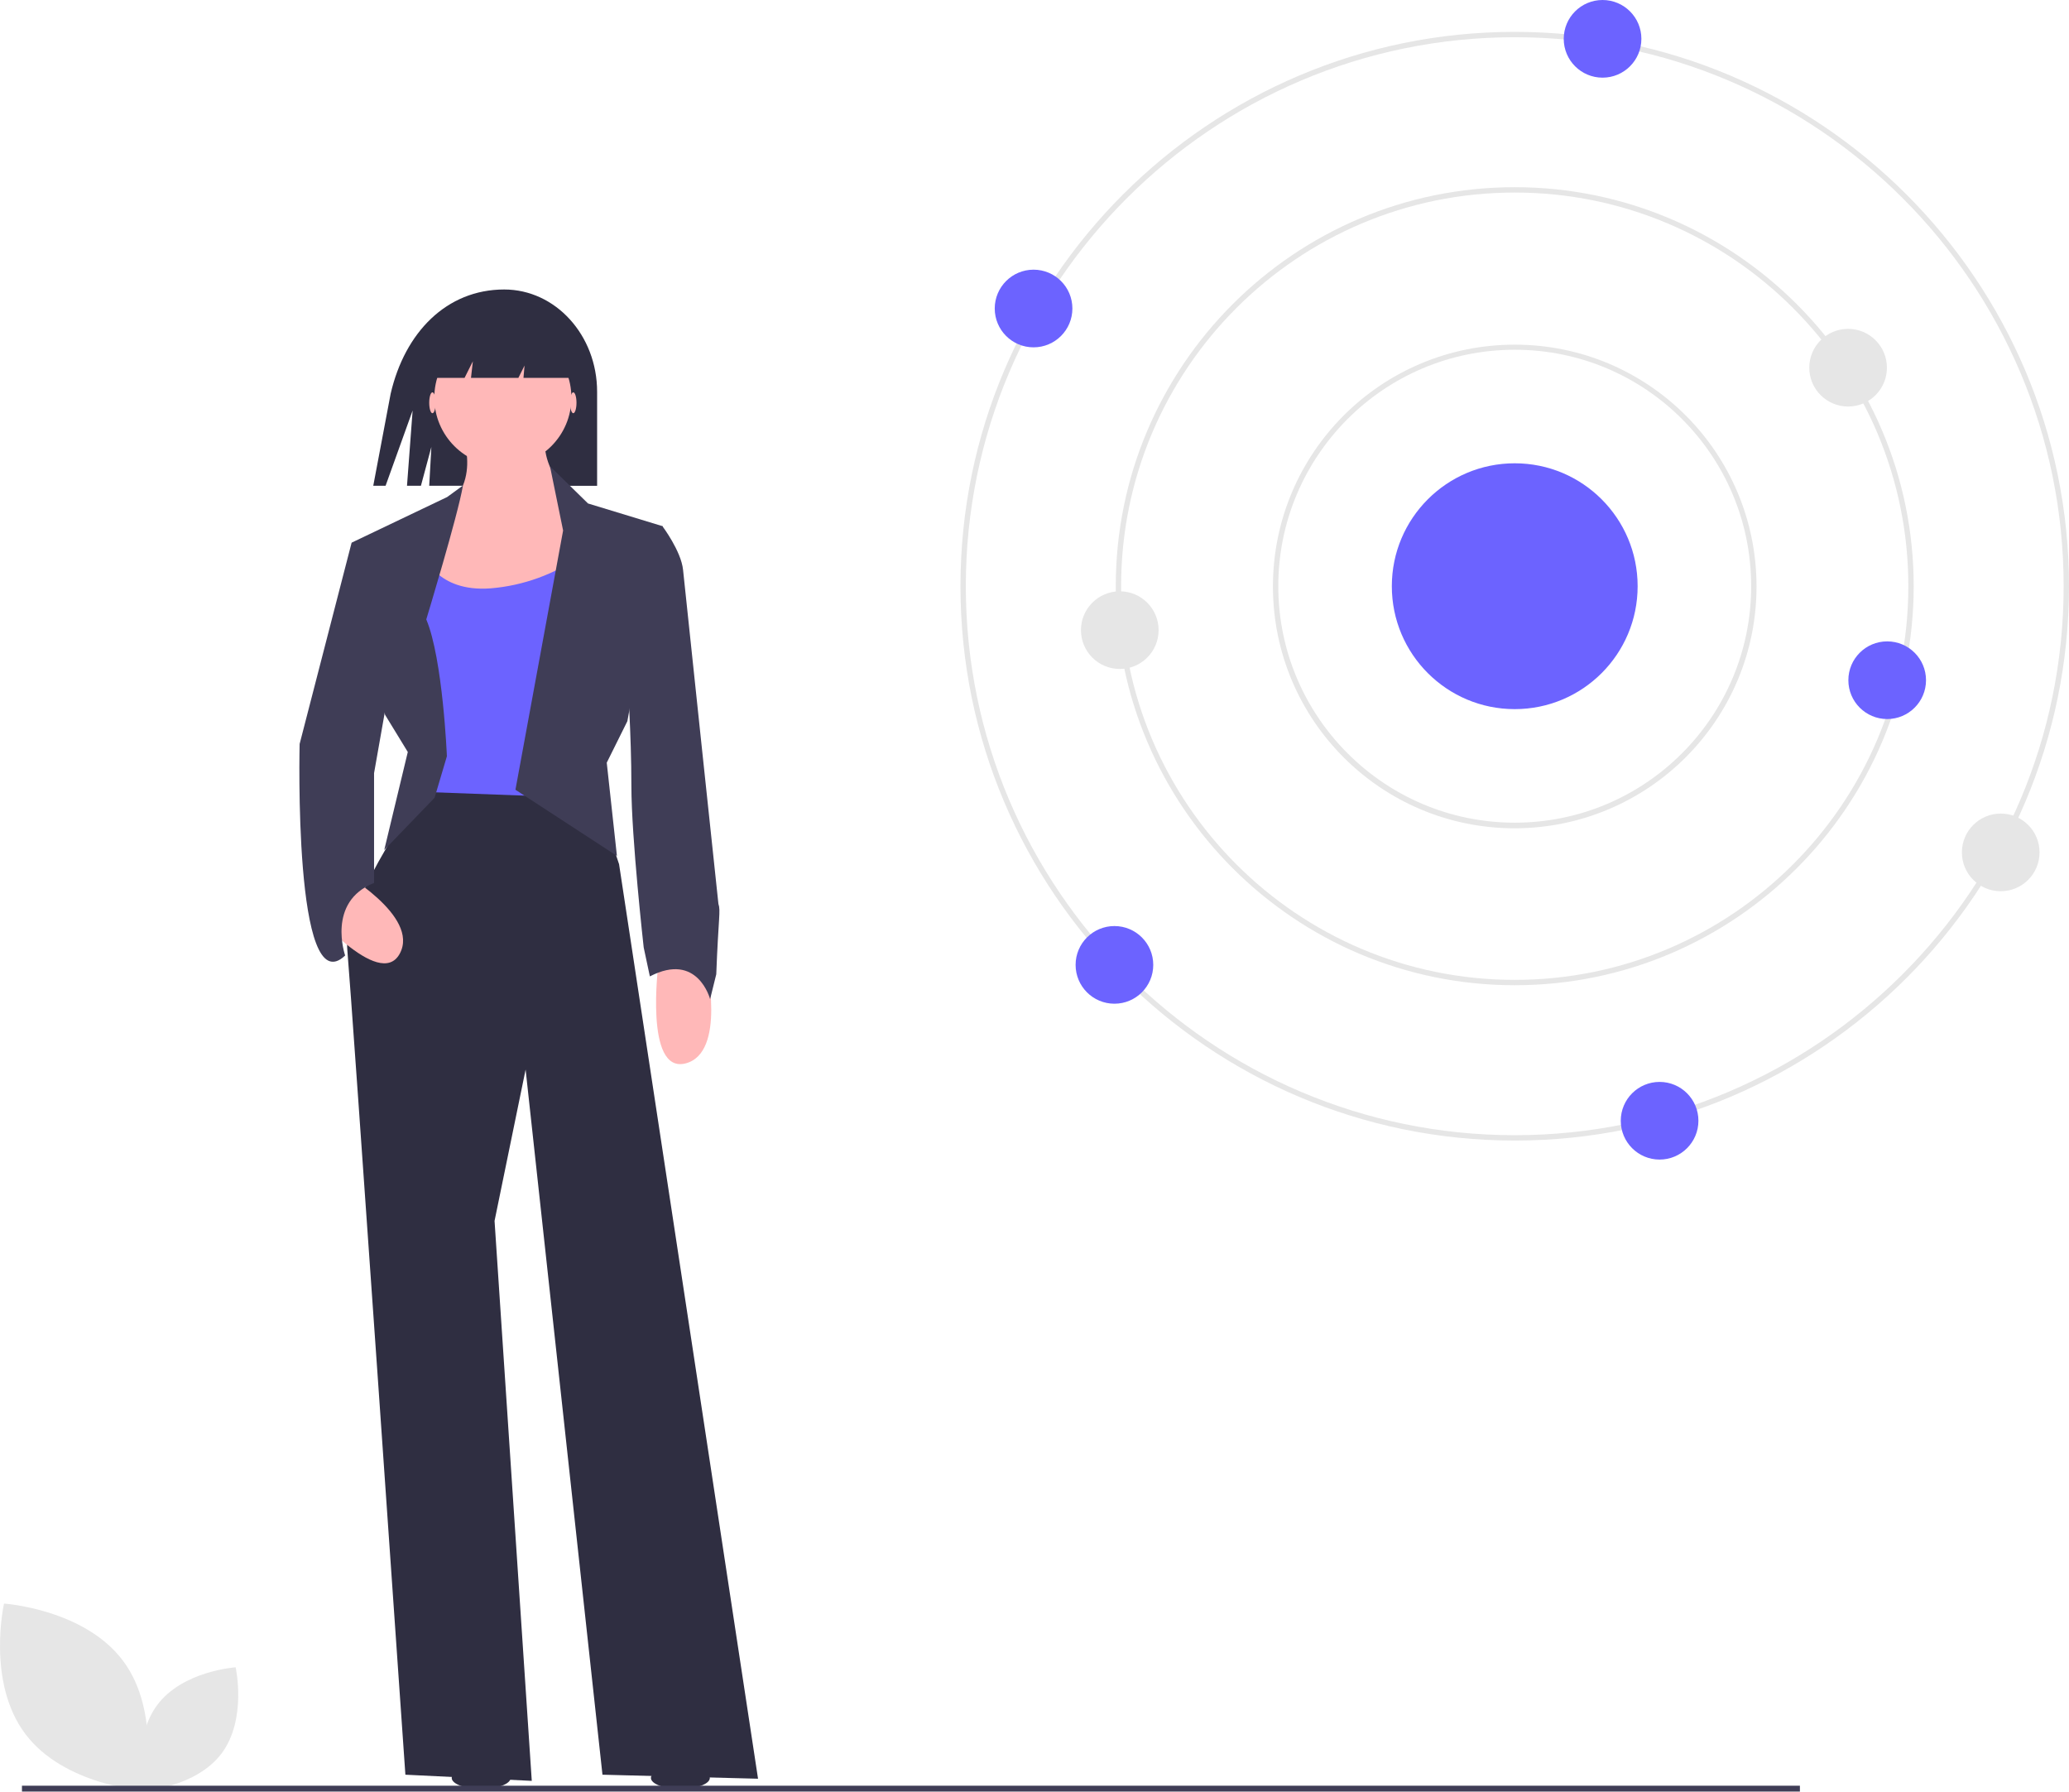 <?xml version="1.0" encoding="utf-8"?>
<!-- Generator: Adobe Illustrator 24.1.1, SVG Export Plug-In . SVG Version: 6.00 Build 0)  -->
<svg version="1.1" id="e2d57332-5c77-46ba-a509-f532ebdeb05d"
	 xmlns="http://www.w3.org/2000/svg" xmlns:xlink="http://www.w3.org/1999/xlink" x="0px" y="0px" viewBox="0 0 772.7 669.1"
	 style="enable-background:new 0 0 772.7 669.1;" xml:space="preserve">
<style type="text/css">
	.st0{fill:#2F2E41;}
	.st1{fill:#FFB8B8;}
	.st2{fill:#6C63FF;}
	.st3{fill:#3F3D56;}
	.st4{fill:#E6E6E6;}
</style>
<path class="st0" d="M188.3,108.1L188.3,108.1c-21.5,0-37.1,16-42.4,38.9l-6.5,34.4h4.6l10.1-28.1l-2.1,28.1h5.2l3.9-14.5l-0.8,14.5
	H223v-35.1C223,125.2,207.5,108.1,188.3,108.1L188.3,108.1z"/>
<path class="st0" d="M159.9,292.5c0,0-31.8,44.1-30.2,62s21.7,308.2,21.7,308.2l47.2,2.3l-13.9-209.1l11.6-56.5L225,662.7l58.1,1.5
	l-51.9-341.5l-10.1-30.2L159.9,292.5z"/>
<path class="st1" d="M170.8,157.8c0,0,10.1,18.6-3.1,31s-19.4,45.7-19.4,45.7l74.3-5.4l-6.2-41.8c0,0-16.3-10.1-12.4-27.9
	L170.8,157.8z"/>
<path class="st2" d="M158.4,207.3c0,0,4.6,13.9,24.8,12.4c12.3-1,24-5.3,34.1-12.4v90.6l-62-2.3v-55L158.4,207.3z"/>
<path class="st3" d="M162.3,297.9l4.6-15.5c0,0-1.5-36.4-7.7-51.1c0,0,11.8-38.8,13.7-50l-5.9,4.3l-35.6,17l12.4,64.3l8.5,13.9
	l-8.8,36.6L162.3,297.9z"/>
<path class="st3" d="M192.5,294.9l17.8-96.8l-4.9-24l14.2,13.9l27.9,8.5l-13.2,72.8l-7.7,15.5l3.8,34.8L192.5,294.9z"/>
<path class="st1" d="M263.7,359.9c0,0,7.7,33.3-7.7,37.2s-10.1-37.2-10.1-37.2H263.7z"/>
<path class="st1" d="M127.1,325.3c0,0,29.8,16.7,22.2,30.8s-34.2-17.6-34.2-17.6L127.1,325.3z"/>
<path class="st3" d="M235.8,198l11.6-1.5c0,0,7,9.3,7.7,16.3s13.2,124.7,13.2,124.7c0.9,2.6,0,5.1-0.8,26.3l-2.3,9.3
	c0,0-4.6-17.8-22.5-8.5l-2.3-10.8c0,0-4.6-41-4.6-60.4s-1.5-40.3-1.5-40.3L235.8,198z"/>
<ellipse class="st0" cx="179.7" cy="663.9" rx="11" ry="4.1"/>
<ellipse class="st0" cx="254.1" cy="663.9" rx="11" ry="4.1"/>
<path class="st3" d="M139.8,201.9l-8.5,0.8l-19.4,75.1c0,0-2.4,97.5,17,79c0,0-7-20.1,10.8-27.1v-41L146,253L139.8,201.9z"/>
<ellipse class="st1" cx="214.1" cy="150.4" rx="1.2" ry="3.9"/>
<ellipse class="st1" cx="161.5" cy="150.4" rx="1.2" ry="3.9"/>
<circle class="st1" cx="187.8" cy="148.5" r="25.6"/>
<polygon class="st0" points="176.6,134.9 175.9,141.1 193.6,141.1 195.9,136.5 195.5,141.1 216.9,141.1 202.1,117.9 169.6,118.7 
	161.9,141.1 173.5,141.1 "/>
<path class="st4" d="M565.7,425.9c-114.1,0-207-92.9-207-207s92.9-207,207-207s207,92.9,207,207S679.9,425.9,565.7,425.9z
	 M565.7,13.9c-113,0-205,92-205,205s92,205,205,205s205-92,205-205S678.8,13.9,565.7,13.9L565.7,13.9z"/>
<path class="st4" d="M565.7,367.9c-82.2,0-149-66.8-149-149c0-82.2,66.8-149,149-149s149,66.8,149,149
	C714.7,301.1,647.9,367.9,565.7,367.9z M565.7,71.9c-81.1,0-147,65.9-147,147s65.9,147,147,147s147-65.9,147-147
	S646.8,71.9,565.7,71.9L565.7,71.9z"/>
<path class="st4" d="M565.7,309.3c-49.9,0-90.3-40.4-90.3-90.3s40.4-90.3,90.3-90.3c49.9,0,90.3,40.4,90.3,90.3
	C656,268.8,615.6,309.2,565.7,309.3z M565.7,130.6c-48.8,0-88.3,39.6-88.3,88.3s39.6,88.3,88.3,88.3c48.8,0,88.3-39.6,88.3-88.3
	c0,0,0,0,0,0C654,170.1,614.5,130.6,565.7,130.6L565.7,130.6z"/>
<circle class="st2" cx="565.7" cy="218.9" r="45.9"/>
<circle class="st2" cx="598.5" cy="14.5" r="14.5"/>
<circle class="st2" cx="416.2" cy="360.3" r="14.5"/>
<circle class="st4" cx="418.2" cy="235.3" r="14.5"/>
<circle class="st4" cx="690.2" cy="137.3" r="14.5"/>
<circle class="st4" cx="747.2" cy="318.3" r="14.5"/>
<circle class="st2" cx="704.8" cy="254" r="14.5"/>
<circle class="st2" cx="386" cy="115.2" r="14.5"/>
<circle class="st2" cx="619.8" cy="418.5" r="14.5"/>
<path class="st4" d="M9.4,647.4c14.4,19.3,44.4,21.3,44.4,21.3s6.6-29.3-7.9-48.6S1.5,598.8,1.5,598.8S-5.1,628.1,9.4,647.4z"/>
<path class="st4" d="M82.8,654.7c-9.5,12.7-29.3,14.1-29.3,14.1s-4.3-19.3,5.2-32.1S88,622.6,88,622.6S92.3,641.9,82.8,654.7z"/>
<rect x="8.2" y="666.8" class="st3" width="664" height="2.2"/>
</svg>
